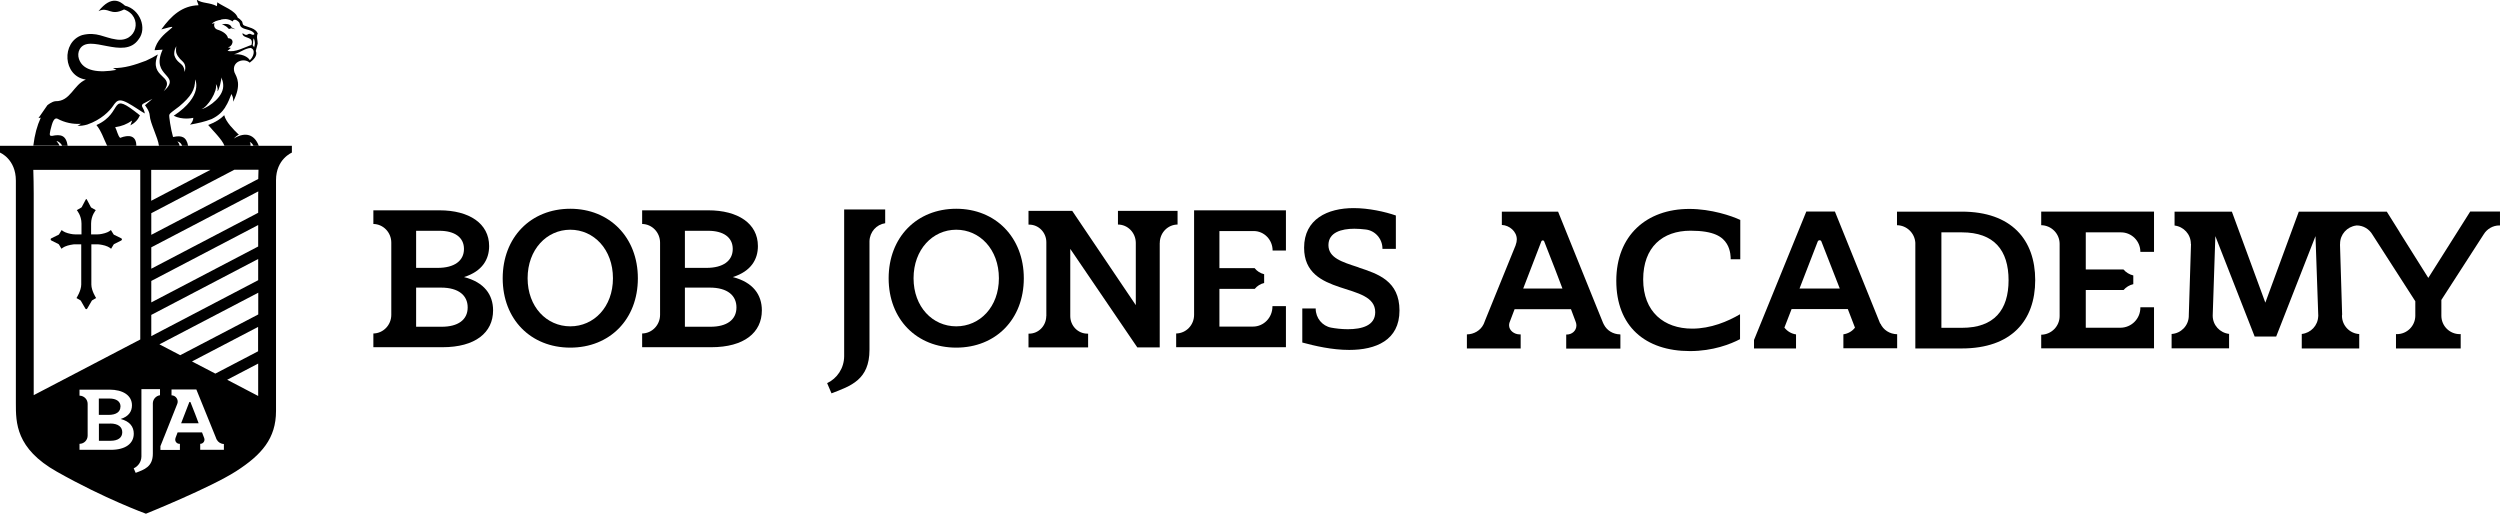 <?xml version="1.0" encoding="UTF-8"?> <svg xmlns="http://www.w3.org/2000/svg" id="Layer_2" viewBox="0 0 304.06 62.49"><g id="Layer_1-2"><path d="m56.43,33.7c2.26-.71,3.06-2.19,3.06-3.77,0-2.76-2.44-4.35-6.03-4.35h-8.05v1.66c1.21.02,2.18,1.03,2.18,2.27,0,0,0,0,0,0h0v8.76h0s0,.01,0,.02c0,1.24-.97,2.25-2.18,2.27v1.67h8.4c4.01,0,6.16-1.78,6.16-4.48,0-1.89-1.06-3.42-3.53-4.05Zm-5.82-5.63h2.84c1.81,0,2.98.77,2.98,2.21s-1.17,2.3-3.19,2.3h-2.63v-4.51Zm3.11,11.67h-3.11v-4.76h3.03c2.15,0,3.24.96,3.24,2.41,0,1.53-1.2,2.35-3.16,2.35Z"></path><path d="m89.12,33.7c2.26-.71,3.06-2.19,3.06-3.77,0-2.76-2.44-4.35-6.03-4.35h-8.05v1.66c1.21.02,2.18,1.03,2.18,2.27,0,0,0,0,0,0h0v8.76h0s0,.01,0,.02c0,1.24-.97,2.25-2.18,2.27v1.67h8.4c4.01,0,6.16-1.78,6.16-4.48,0-1.89-1.06-3.42-3.53-4.05Zm-5.82-5.63h2.84c1.81,0,2.98.77,2.98,2.21s-1.17,2.3-3.19,2.3h-2.63v-4.51Zm3.11,11.67h-3.11v-4.76h3.03c2.15,0,3.24.96,3.24,2.41,0,1.53-1.2,2.35-3.16,2.35Z"></path><path d="m102.67,25.48v2.52s0,15.31,0,15.31c0,0,0,0,0,0s0,0,0,0v.02s0,0,0,0c-.01,1.46-.86,2.7-2.07,3.27l.53,1.24c2.34-.9,4.62-1.64,4.62-5.3v-13.11s0-.02,0-.03,0-.02,0-.03v-.03h0c.03-1.13.85-2.04,1.91-2.19v-1.67h-5Z"></path><path d="m141.06,29.54s0,0,0,0v-.09h0c.05-1.19,1-2.13,2.16-2.14v-1.66h-7.25v1.66c1.19,0,2.16.99,2.17,2.22h0v7.58l-7.73-11.46h-5.32v1.67s.06,0,.09,0c1.15,0,2.08.96,2.08,2.14,0,.02,0,.03,0,.05h0v8.94h-.01c-.01,1.18-.94,2.13-2.08,2.13-.03,0-.05,0-.08,0v1.67h7.25v-1.67s-.06,0-.09,0c-1.15,0-2.08-.96-2.08-2.14,0-.04,0-.09,0-.13v-8.04l8.15,11.98h2.73v-12.68s0,0,0,0Z"></path><path d="m154.76,37.24s0,.03,0,.04c0,1.35-1.06,2.44-2.37,2.44,0,0,0,0,0,0h0s-4.08,0-4.08,0v-4.59h4.3c.29-.35.69-.61,1.14-.71v-1.07c-.46-.11-.87-.37-1.16-.74h-4.28v-4.51h4.17c1.27,0,2.3,1.06,2.3,2.37,0,0,0,0,0,0h1.62v-4.89h-11.17v3.87s0,.04,0,.06c0,0,0,0,0,0h0v8.76h0v.02c0,1.25-.97,2.25-2.18,2.27v1.67h4.37s8.98,0,8.98,0v-5h-1.62Z"></path><path d="m165.24,32.52c-.05-.01-.1-.03-.15-.05-1.86-.61-3.52-1.11-3.52-2.66s1.59-1.99,3.15-1.99c.47,0,.94.04,1.36.09h0c1.16.12,2.06,1.12,2.06,2.34,0,0,0,.01,0,.02h1.63v-4.06c-1.32-.46-3.31-.9-5.13-.9-3.17,0-6.03,1.33-6.03,4.82,0,6.1,8.65,4.06,8.65,7.84,0,1.63-1.61,2.07-3.33,2.07-.79,0-1.48-.09-2.03-.19h0c-1.07-.2-1.88-1.16-1.88-2.31,0,0,0-.02,0-.02h-1.63v4.14c1.53.41,3.6.9,5.71.9,3.23,0,6.11-1.17,6.11-4.79s-2.63-4.46-4.98-5.24Z"></path><path d="m69.36,25.39c-4.8,0-8.22,3.47-8.22,8.46s3.42,8.43,8.22,8.43,8.22-3.44,8.22-8.43-3.45-8.46-8.22-8.46Zm0,14.3c-2.87,0-5.19-2.36-5.19-5.85s2.32-5.9,5.19-5.9,5.19,2.4,5.19,5.9-2.32,5.85-5.19,5.85Z"></path><path d="m116.3,25.39c-4.8,0-8.22,3.47-8.22,8.46s3.42,8.43,8.22,8.43,8.22-3.44,8.22-8.43-3.45-8.46-8.22-8.46Zm0,14.3c-2.87,0-5.19-2.36-5.19-5.85s2.32-5.9,5.19-5.9,5.19,2.4,5.19,5.9-2.32,5.85-5.19,5.85Z"></path><path d="m228.68,39.37l-5.51-13.64h-3.48l-6.36,15.62v1.03h5.11v-1.71c-.57-.08-1.06-.38-1.4-.81h-.02l.88-2.27h6.84l.87,2.26h0s0,0,0,0h0s0,0,0,0c-.34.44-.84.73-1.41.81v1.7h1.7,0s4.84,0,4.84,0v-1.71c-.91-.02-1.69-.52-2.04-1.31Zm-9.81-4.29l2.21-5.71c.04-.09.12-.15.23-.15s.19.06.22.16l2.23,5.71h-4.89Z"></path><path d="m300.43,25.74l-1.57,2.49h0l-3.52,5.57-3.5-5.57h.01l-1.56-2.49h-10.7l-4.07,11.07-4.07-11.07h-6.97v1.69c1.11.13,1.98,1.07,1.98,2.21,0,.01,0,.02,0,.03h.02s-.27,8.7-.27,8.7c0,0,0,.02,0,.02,0,.02,0,.03,0,.05v.03s0,0,0,0c-.04,1.15-.95,2.08-2.09,2.15v1.75h6.99v-1.76c-1.12-.13-1.99-1.06-1.99-2.21,0-.01,0-.03,0-.04h0s.32-9.64.32-9.64l4.78,12.21h2.62l4.78-12.21.34,9.75h-.01c-.04,1.13-.9,2.03-2,2.15v1.76h6.99v-1.75c-1.17-.07-2.1-1.04-2.1-2.23,0-.05.01-.1.02-.15l-.26-8.53h.01s0-.06,0-.08c0-1.14.86-2.07,1.96-2.21h0s.03-.01.05-.01c.83,0,1.54.45,1.93,1.12l5.21,8.1v1.75s0,0,0,.01,0,0,0,.01v.02h0c-.02,1.22-1.01,2.21-2.24,2.21-.04,0-.07,0-.11-.01v1.75h7.87v-1.75s-.07.01-.11.01c-1.24,0-2.24-1-2.24-2.24,0,0,0,0,0,0h0v-1.92l5.15-7.98c.39-.64,1.1-1.08,1.91-1.08.03,0,.05,0,.07,0v-1.69h-3.63Z"></path><path d="m238.61,25.74h-7.9.01v1.65c1.19.02,2.16.96,2.23,2.14v12.85h2.26s3.39,0,3.39,0c6.04,0,8.93-3.39,8.93-8.31s-2.9-8.33-8.93-8.33Zm0,14.13h-2.49v-11.61h2.49c3.93,0,5.68,2.19,5.68,5.82s-1.75,5.79-5.68,5.79Z"></path><path d="m260.32,37.38s0,.03,0,.04c0,1.35-1.09,2.44-2.44,2.44,0,0,0,0,0,0h0s-4.2,0-4.2,0v-4.59h4.6c.3-.35.71-.6,1.18-.71v-1.06c-.47-.11-.89-.37-1.2-.73h-4.58v-4.51h4.28c1.3,0,2.36,1.06,2.36,2.37,0,0,0,0,0,0h1.66v-4.89h-13.72,0s0,0,0,0v1.65c1.24.02,2.24,1.03,2.24,2.27,0,0,0,0,0,0h0v8.76h0s0,.01,0,.02c0,1.24-1,2.25-2.24,2.27v1.66h4.49s9.23,0,9.23,0v-5h-1.67Z"></path><path d="m211.66,31.53v-4.78c-1.04-.49-3.52-1.34-6.2-1.34-5.19,0-8.88,3.22-8.88,8.74s3.5,8.55,8.96,8.55c2.79,0,4.95-.85,6.09-1.45v-3.03c-1.48.87-3.55,1.75-5.82,1.75-3.44,0-5.96-2.05-5.96-5.98s2.35-5.93,5.76-5.93c2.88,0,3.89.75,4.41,1.59.49.78.48,1.76.47,1.88h.5s0,0,0,0h.65Z"></path><path d="m197.04,40.67c-.86-.02-1.59-.47-1.96-1.18l-.05-.1s-.04-.08-.06-.12l-.78-1.92h0s-4.69-11.61-4.69-11.61h-6.84v1.62c.93.04,1.82.8,1.82,1.75,0,.23-.05.46-.13.66h0s0,.01,0,.01c0,0,0,.01,0,.02l-3.66,9.01-.02.05-.02.05-.18.46s-.01.02-.02.03l-.03.07c-.36.72-1.15,1.19-2.01,1.2v1.71h4.86,0s1.51,0,1.51,0h.19l-.02-.02v-1.69s-.08,0-.12,0c-.65,0-1.29-.46-1.29-1.11,0-.11.02-.22.05-.32l.62-1.63h6.86l.51,1.36.08.22c.04.12.07.25.07.39,0,.65-.54,1.11-1.19,1.11h-.05v1.71h.03,0s.03,0,.03,0h1.7,0s3.03,0,3.03,0h0s.58,0,.58,0h0s1.22,0,1.22,0v-1.71Zm-9.41-11.44c.07,0,.13.04.17.1l1.32,3.37.91,2.39h-4.77l2.22-5.77s.04-.04.06-.05c.03-.02.06-.03.09-.03Z"></path><path d="m28.44,16.85s.41-.44.62-.45c-.67-.65-1.57-1.54-1.79-2.39-.43.44-1.04.86-1.95,1.19.53.65,1.7,1.76,1.98,2.53h3.17c.01-.2,0-.32-.1-.47.25.1.38.33.45.47h.65c-.49-1.32-1.57-1.78-3.03-.88Z"></path><path d="m27.79,3.48c.1.12.27-.07.37-.04l.48.13-.47-.24c-.15-.49-.79-.45-1.2-.37,0,0,.46.1.81.51Z"></path><path d="m17.03,14.04c-3.97-3.19-1.84-.38-5.3,1.17.61.75.89,1.69,1.3,2.52h3.55c0-1.27-.91-1.38-1.97-.96-.29-.29-.39-.92-.6-1.3.82-.13,1.37-.34,2.06-.81-.07.21-.13.37-.21.59.56-.3.93-.7,1.16-1.22Z"></path><path d="m7.24,17.73c-.11-.3-.23-.37-.37-.57.25,0,.64.37.67.57h.69c-.19-1.28-.83-1.43-1.91-1.2-.29,0-.32-.08-.19-.69.13-.4.3-1.61.84-1.41.92.5,1.91.69,2.88.63-.19.13-.43.24-.43.24.39.02.78-.03,1.19-.15,0,0,0,0,0,0,1.73-.6,2.72-1.66,3.12-2.24.25-.37.47-.69.87-.7,0,0,.01,0,.02,0,.5,0,1.27.5,2.08,1.02.32.21.64.42.91.57-.03-.29-.18-.59-.3-.79-.09-.14-.04-.32.11-.4l1.12-.59-.91.78s.56.68.58,1.24c.05.94,1.01,2.7,1.12,3.69h2.51c-.02-.19-.1-.35-.27-.53.33.08.47.27.58.53h.73c-.21-1.11-.81-1.29-1.8-1.07-.01,0-.02-.01-.04-.02-.27-.94-.51-2.55-.45-2.67.07-.16.21-.27.35-.38.29-.24.59-.43.86-.65,0,0,0,0,0,0,1.41-1.19,1.95-2.01,1.93-3.28,0,0,1.08,1.97-2.6,4.42,1.05.53,2.22.29,2.38.25,0,.27-.13.55-.4.83.91-.16,1.83-.36,2.63-.68.83-.4,1.3-.89,1.62-1.38.01-.03.02-.05.04-.08.37-.57.5-1,.75-1.59.15.36.23.39.21.94,1.05-2.11.45-2.93.15-3.59-.39-1.31,1.18-1.79,1.86-1.16.43-.32,1-.84.74-1.43,0,0,.18-.68.23-.89.01-.37-.19-.85.01-1.23-.26-.64-1.15-.75-1.64-.96-.29-.14-.15-.38-.31-.55-.12-.13-.28-.31-.48-.4-.3-.9-1.76-1.34-2.49-1.88l-.05.47c-.92-.48-1.71-.3-2.44-.77,0,.16.19.52.2.66-1.98.05-3.32,1.27-4.52,2.94,3.25-.9-.39.23-.82,2.53l.97-.07s0,.02,0,.02c-1.53,3.36,2.45,2.96.14,5.04,1.53-2.02-1.91-1.51-.71-4.48-.41.26-.94.54-1.54.81.03-.01.05-.03.08-.04-1.3.49-2.59.92-4.01.89l.44.22c-2.1.38-4.07.19-4.57-1.33-.13-.39-.11-.82.09-1.18,1.13-2.01,5.39,1.4,7.17-1.21,1.06-1.34.17-3.65-1.66-4.09-.57-.51-1.63-1.32-3.22.67,1.23-.61,1.41.66,3.11-.21,2.35.81,1.6,4.13-1.02,3.64-1.38-.19-2.32-.97-4.08-.52-2.56.84-2.35,5.01.45,5.41-1.51.62-1.86,2.67-3.7,2.63-.44.04-.98.49-.98.49l-1.08,1.56.28-.05c-.47,1.04-.73,2.02-.91,3.41h3.18ZM30.37,7.33c.02-.1-.57-.83-1.9-.73.73-.19,1.27-.71,2.02-.77.68.22.29,1.18-.13,1.51Zm.53-1.57c-.05-.09-.1-.21-.17-.26.12-.44-.01-.58.14-.85.18.52.16.66.03,1.12Zm-4.03-3.38c.18-.04.36-.06.54-.06.06,0,.1,0,.1,0h-.02c.29.03.56.11.8.29.18-.47.71-.04.84.18.07.2.03.43.38.61.3.21,1.26.22,1.44.75-.13.15-.28.08-.43,0-.12-.06-.27-.05-.38.03,0,0,0,0,0,0-.13.09-.3.08-.42-.01-.12-.1-.25-.15-.24-.07.13.68,1.44.25,1.1,1.37-.74.22-1.97.96-2.91.71.16-.11.29-.23.4-.35-.23-.03-.35-.08-.35-.08.55-.06.92-1.06.01-1.11-.07-.42-.56-.82-1.29-1.04-.35-.11-.48-.49-.34-.77-.07,0-.18.02-.34.08.21-.3.71-.44,1.13-.51Zm-.62,7.86s.07.03.17.31c.1.29.03.53.03.53.13.07.56-1.51.44-1.67,0,0,.37.59.23,1.35h0c-.28,1.46-2.3,2.53-2.62,2.51.73-.22,2.01-2.2,1.75-3.04Zm-4.81-4.6s0,0,0,0c-.03.14-.03.4-.03.55h0c0,.41.35.89.8,1.28.55.48.24,1.28.24,1.28,0,0,0-.41-.21-.73-.1-.14-.27-.28-.44-.42-.26-.21-.47-.49-.57-.81-.01-.03-.02-.07-.03-.1-.07-.59.24-1.06.24-1.06Z"></path><path d="m0,17.73v.83s1.93.78,1.93,3.41v27.08c0,2.34-.02,5.5,4.99,8.32,5.84,3.3,10.83,5.11,10.83,5.11,0,0,7.86-3.17,10.97-5.17,3.11-2,4.85-3.99,4.85-7.32v-28.08c0-2.56,1.93-3.35,1.93-3.35v-.83H0Zm18.39,2.93h7.2l-7.2,3.76v-3.76Zm-14.29,27.4v-24.5c0-.27-.02-2.65-.05-2.9h13.01v20.63l-12.96,6.77Zm9.37,6.65h-3.8v-.73c.55,0,.99-.45.99-1,0,0,0,0,0,0h0v-3.86h0s0,0,0,0c0-.55-.44-.99-.99-1v-.73h3.65c1.63,0,2.73.7,2.73,1.91,0,.7-.36,1.35-1.38,1.66,1.12.28,1.6.95,1.6,1.78,0,1.19-.98,1.97-2.79,1.97Zm5.99-6.64c-.48.07-.85.47-.87.96h0s0,.02,0,.03,0,0,0,.01v6.1c0,1.61-1.04,1.94-2.09,2.34l-.24-.55c.55-.25.93-.8.94-1.44,0,0,0,0,0,0h0s0,0,0-.01,0,0,0,0v-7.09s0-1.09,0-1.09h2.26v.73Zm7.82,6.64h-2.16,0s-.67,0-.67,0h-.1v-.73s0,0,0,0c.29,0,.52-.23.52-.52,0-.06-.01-.12-.03-.17l-.04-.1-.23-.6h-2.97l-.26.69h0c-.02.06-.03.12-.03.18,0,.29.23.52.52.52.02,0,.04,0,.05,0v.74h-.75,0s-1.62,0-1.62,0v-.46s.35-.87.35-.87c0,0,0,0,0-.01l.08-.2.02-.04h0s1.59-4,1.59-4c0,0,0,0,0,0h0s0,0,0,0c.04-.09.06-.19.06-.29,0-.42-.33-.76-.75-.77v-.71h0s3.02,0,3.02,0l2.37,5.84s.01.03.03.08h0s0,.01,0,.01c.02.04.04.08.06.13l.02.04c.17.31.49.52.87.53v.76Zm4.12-6.55l-3.77-1.97,3.77-1.97v3.94Zm0-5.44l-5.21,2.72-2.84-1.48,8.04-4.2v2.96Zm0-4.47l-9.48,4.95-2.53-1.32,12.02-6.28v2.65Zm0-4.17l-13,6.8v-2.58l13-6.8v2.58Zm0-4.1l-13,6.8v-2.61l13-6.8v2.61Zm0-6.48v2.38l-13,6.8v-2.6l13.01-6.8c0,.11,0,.19,0,.23Zm.02-1.74l-13.02,6.8v-2.63l10.11-5.29h2.93c-.01.1-.02.57-.03,1.11Z"></path><path d="m13.4,51.52h-1.37v2.09h1.41c.89,0,1.43-.36,1.43-1.04,0-.64-.49-1.06-1.47-1.06Z"></path><path d="m14.66,49.45c0-.64-.53-.98-1.35-.98h-1.29v1.99h1.19c.91,0,1.44-.36,1.44-1.01Z"></path><path d="m23.18,48.92s-.04-.04-.08-.04c-.03,0-.06.02-.08.04l-.99,2.56h2.13l-.4-1.06-.59-1.5Z"></path><path d="m10.46,24.2c.06,0,.09.04.12.1.03.05.38.72.47.89.01.03.03.05.06.06l.54.31s-.57.65-.57,1.63v1.32h0,0s.62,0,.72,0,.43,0,.95-.15c.47-.13.69-.34.74-.38h0s0,0,0,0l.02.03h0s0,0,0,0l.3.49s.03.04.05.05c.15.07.73.35.82.4.1.05.15.07.15.17,0,.06-.03.1-.1.14-.06.03-.7.35-.86.43h0s-.04.03-.05.05h0s-.31.52-.31.52c0,0-.23-.24-.74-.39-.25-.07-.46-.11-.62-.13-.07,0-.14-.01-.21-.02-.01,0-.02,0-.03,0-.02,0-.03,0-.04,0-.02,0-.03,0-.05,0-.12,0-.71,0-.71,0h0v4.89c0,.75.58,1.64.58,1.64l-.47.27h0s-.04.03-.06.06c-.09.16-.47.82-.52.9-.05.08-.07.12-.15.12h0s0,0,0,0c0,0,0,0,0,0h0s0,0,0,0c-.07,0-.09-.04-.14-.12-.05-.08-.43-.74-.52-.9-.01-.02-.03-.04-.06-.06h0s-.47-.27-.47-.27c0,0,.58-.9.58-1.64v-4.89h0s-.59,0-.71,0c-.02,0-.03,0-.05,0-.02,0-.03,0-.04,0-.01,0-.02,0-.03,0-.07,0-.14,0-.21.02-.16.02-.37.06-.62.13-.52.15-.74.39-.74.39l-.31-.52h0s-.03-.04-.05-.05h0c-.16-.08-.8-.4-.86-.43-.07-.04-.1-.08-.1-.14,0-.1.05-.12.15-.17.09-.05.67-.33.82-.4.02-.01.04-.03.05-.05l.3-.49h0s0,0,0,0l.02-.03h0s0,0,0,0c.04.04.27.25.74.38.52.15.86.15.95.15s.72,0,.72,0h0s0,0,0,0v-1.32c0-.98-.57-1.63-.57-1.63l.54-.31s.05-.04.06-.06c.09-.17.44-.84.47-.89.03-.06.06-.1.12-.1h0Z"></path></g></svg> 